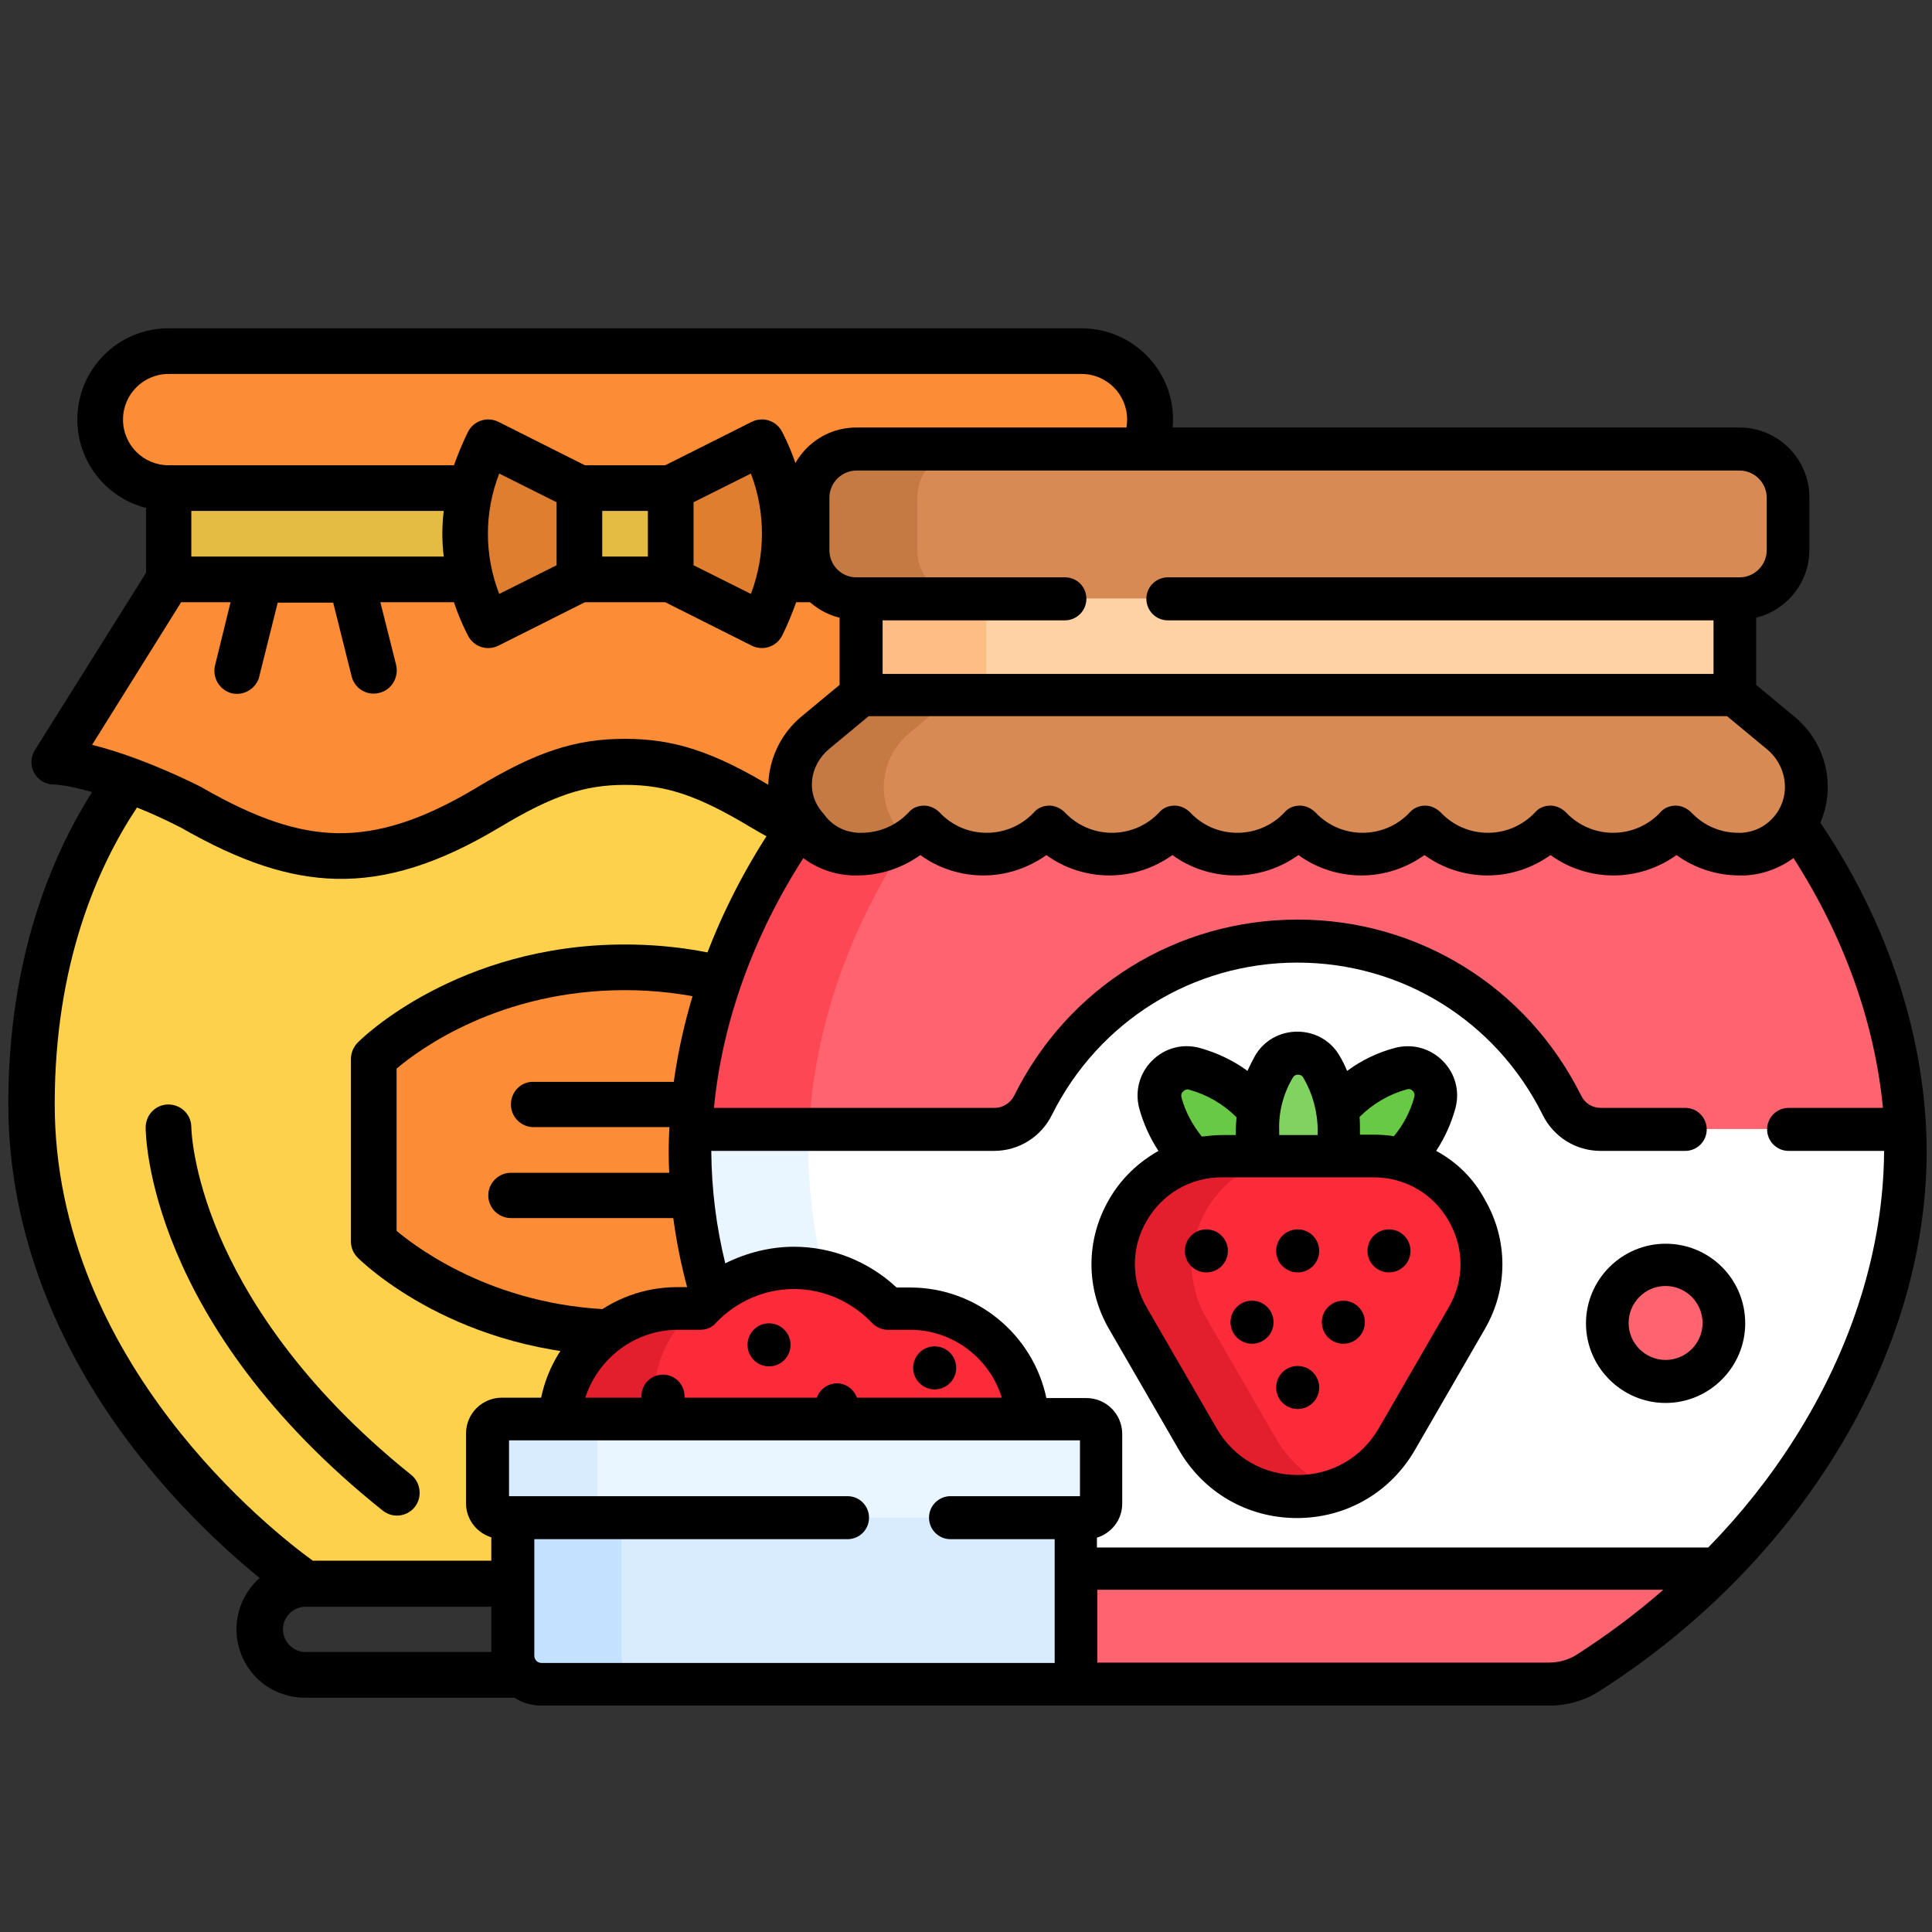 <?xml version="1.0" encoding="utf-8"?>
<!-- Generator: Adobe Illustrator 21.0.2, SVG Export Plug-In . SVG Version: 6.00 Build 0)  -->
<svg version="1.1" xmlns="http://www.w3.org/2000/svg" xmlns:xlink="http://www.w3.org/1999/xlink" x="0px" y="0px"
	 viewBox="0 0 512 512" style="enable-background:new 0 0 512 512;" xml:space="preserve">
<rect x="0" y="0" width="512" height="512" fill="#333333" stroke="none"/>
<style type="text/css">
	.st0{fill:#FDD14B;}
	.st1{fill:#FC8D36;}
	.st2{fill:#E4BC43;}
	.st3{fill:#E07E30;}
	.st4{fill:#FE646F;}
	.st5{fill:#FD4755;}
	.st6{fill:#FFFFFF;}
	.st7{fill:#EAF6FF;}
	.st8{fill:#FB2B3A;}
	.st9{fill:#E41F2D;}
	.st10{fill:#D8ECFE;}
	.st11{fill:#C4E2FF;}
	.st12{fill:#FED2A4;}
	.st13{fill:#FFBD86;}
	.st14{fill:#D88A55;}
	.st15{fill:#C57A44;}
	.st16{fill:#68CA44;}
	.st17{fill:#80D261;}
</style>
<g id="Filled">
	<g>
		<path class="st0" d="M322.9,292.7c0,78.6-72.6,127-72.6,127H81c0,0-72.6-48.4-72.6-127s48.4-108.9,48.4-108.9h217.7
			C274.5,183.8,322.9,214,322.9,292.7z"/>
		<g>
			<path class="st1" d="M316.9,201.9c0,0-12.1,0-36.3,12.1c-28,16.1-48.4,18.1-78.6,0c-14.7-8.8-24.2-12.1-36.3-12.1
				c-12.1,0-21.6,3.3-36.3,12.1c-30.2,18.1-50.7,16.1-78.6,0c-24.2-12.1-36.3-12.1-36.3-12.1l30.2-48.4h241.9L316.9,201.9z"/>
			<path class="st1" d="M232.2,280.6v48.4c0,0-24.2,24.2-66.5,24.2s-66.5-24.2-66.5-24.2v-48.4c0,0,24.2-24.2,66.5-24.2
				S232.2,280.6,232.2,280.6z"/>
			<path class="st1" d="M44.7,93h241.9c10,0,18.1,8.1,18.1,18.1l0,0c0,10-8.1,18.1-18.1,18.1H44.7c-10,0-18.1-8.1-18.1-18.1l0,0
				C26.5,101.2,34.7,93,44.7,93z"/>
		</g>
		<path class="st2" d="M44.7,129.3h241.9v24.2H44.7V129.3z"/>
		<path class="st2" d="M153.5,129.3h24.2v24.2h-24.2V129.3z"/>
		<path class="st3" d="M177.7,129.3l24.2-12.1c8.1,16.1,8.1,32.3,0,48.4l-24.2-12.1V129.3z"/>
		<path class="st3" d="M153.5,129.3l-24.2-12.1c-8.1,16.1-8.1,32.3,0,48.4l24.2-12.1V129.3z"/>
		<path d="M291.3,389.5c24.7-29.8,37.7-63.3,37.7-96.9c0-38.1-11.1-65.2-22.2-82.7c6.7-1.9,10-2,10.1-2c3.3,0,6-2.7,6-6
			c0-1.1-0.3-2.2-0.9-3.2l-29.3-46.9v-17.2c12.9-3.3,20.7-16.5,17.4-29.5C307.3,94.5,297.7,87,286.6,87H44.7
			c-13.4,0-24.2,10.8-24.2,24.2c0,11,7.5,20.7,18.2,23.4v17.2L9.3,198.7c-1.8,2.8-1,6.5,1.8,8.3c1,0.6,2.1,0.9,3.2,0.9
			c0.1,0,3.5,0.1,10.1,2c-11,17.4-22.2,44.5-22.2,82.7c0,33.6,13,67.1,37.7,96.9c8.7,10.5,18.4,20.1,28.9,28.7
			c-7.5,6.6-8.2,18.1-1.6,25.6c3.4,3.9,8.4,6.1,13.6,6.1h169.4c10,0,18.1-8.1,18.1-18.1c0-5.2-2.2-10.2-6.1-13.6
			C272.9,409.6,282.6,400,291.3,389.5L291.3,389.5z M32.6,111.2c0-6.7,5.4-12.1,12.1-12.1h241.9c6.7,0,12.1,5.4,12.1,12.1
			c0,6.7-5.4,12.1-12.1,12.1H211c-1-3-2.2-5.9-3.7-8.8c-1.5-3-5.1-4.2-8.1-2.7l-22.9,11.5H155l-22.9-11.5c-3-1.5-6.6-0.3-8.1,2.7
			c-1.4,2.8-2.6,5.8-3.7,8.8H44.7C38,123.3,32.6,117.9,32.6,111.2z M213.7,135.4h66.9v12.1h-66.9
			C214.1,143.5,214.1,139.4,213.7,135.4z M199,157.4l-15.2-7.6v-16.7l15.2-7.6C202.9,135.7,202.9,147.1,199,157.4z M171.7,135.4
			v12.1h-12.1v-12.1H171.7z M147.5,133.1v16.7l-15.2,7.6c-4-10.3-4-21.6,0-31.9L147.5,133.1z M117.6,147.5H50.7v-12.1h66.9
			C117.1,139.4,117.1,143.5,117.6,147.5z M24.4,197.4L48,159.6h13.1L57,176.3c-0.8,3.2,1.1,6.5,4.3,7.4c3.2,0.8,6.5-1.1,7.4-4.3
			c0,0,0-0.1,0-0.1l4.9-19.6h14.7l4.9,19.6c0.8,3.2,4.1,5.2,7.4,4.3c3.2-0.8,5.1-4.1,4.4-7.3l-4.2-16.7h19.5c1,3,2.2,5.9,3.7,8.8
			c1.5,3,5.1,4.2,8.1,2.7c0,0,0,0,0,0l22.9-11.5h21.3l22.9,11.5c3,1.5,6.6,0.3,8.1-2.7c0,0,0,0,0,0c1.4-2.8,2.6-5.8,3.7-8.8h19.5
			l-4.2,16.7c-0.8,3.2,1.1,6.5,4.3,7.4s6.5-1.1,7.4-4.3c0,0,0-0.1,0-0.1l4.9-19.6h14.7l4.9,19.6c0.8,3.2,4.1,5.2,7.4,4.3
			c3.2-0.8,5.1-4.1,4.4-7.3l-4.2-16.7h13.1l23.6,37.8c-6.5,1.6-16.2,4.8-29,11.2c-0.1,0.1-0.2,0.1-0.3,0.2
			c-14.1,8.1-25.1,11.8-35.6,12c-11.2,0.2-22.9-3.6-36.9-12c-15.9-9.6-26.3-13-39.4-13c-13.1,0-23.5,3.4-39.4,13
			c-14,8.4-25.7,12.2-36.9,12c-10.5-0.2-21.5-3.9-35.6-12c-0.1-0.1-0.2-0.1-0.3-0.2C40.5,202.2,30.9,199,24.4,197.4L24.4,197.4z
			 M250.3,437.8H81c-3.3,0-6-2.7-6-6s2.7-6,6-6h169.4c3.3,0,6,2.7,6,6S253.7,437.8,250.3,437.8z M248.4,413.6H82.9
			c-10-7.2-68.4-52.5-68.4-121c0-37.1,11.3-62.8,21.8-78.6c3.5,1.4,7.3,3.1,11.6,5.3c15.9,9.1,28.6,13.3,41.2,13.6
			c13.6,0.3,27.4-4.1,43.4-13.7c14-8.4,22.4-11.2,33.2-11.2c10.8,0,19.2,2.8,33.2,11.2c15.6,9.3,29,13.7,42.2,13.7
			c0.4,0,0.8,0,1.2,0c12.6-0.3,25.3-4.4,41.2-13.6c4.3-2.1,8.1-3.9,11.6-5.3c10.6,15.9,21.8,41.5,21.8,78.6
			c0,38.7-18.9,69.7-34.7,88.9C272.3,393.6,260.9,404.3,248.4,413.6L248.4,413.6z"/>
		<path d="M165.6,250.3c-44.3,0-69.8,24.9-70.8,26c-1.1,1.1-1.8,2.7-1.8,4.3v48.4c0,1.6,0.6,3.1,1.8,4.3c1.1,1.1,26.5,26,70.8,26
			s69.8-24.9,70.8-26c1.1-1.1,1.8-2.7,1.8-4.3v-48.4c0-1.6-0.6-3.1-1.8-4.3C235.4,275.2,210,250.3,165.6,250.3L165.6,250.3z
			 M226.1,326.3c-6,5.1-27.3,20.8-60.5,20.8c-32.9,0-54.4-15.8-60.5-20.9v-43c6-5.1,27.3-20.8,60.5-20.8c32.9,0,54.4,15.7,60.5,20.9
			V326.3z"/>
		<path d="M135.4,292.7c0,3.3,2.7,6,6,6h48.4c3.3,0,6-2.7,6-6s-2.7-6-6-6h-48.4C138.1,286.6,135.4,289.3,135.4,292.7z"/>
		<path d="M135.4,310.8c-3.3,0-6,2.7-6,6c0,3.3,2.7,6,6,6h60.5c3.3,0,6-2.7,6-6c0-3.3-2.7-6-6-6H135.4z"/>
		<path d="M108.9,390.8C79,366.8,64.8,343,58.1,327.3c-7.2-16.9-7.4-28.4-7.4-28.6c0-3.3-2.7-6-6.1-6c-3.3,0-6,2.7-6,6.1
			c0,2.1,0.7,51.9,62.8,101.5c2.6,2.1,6.4,1.7,8.5-0.9S111.5,392.8,108.9,390.8L108.9,390.8z"/>
	</g>
</g>
<g id="Capa_1">
	<g>
		<g>
			<g>
				<path class="st4" d="M475.8,218.4c-0.2,0.2-0.3,0.5-0.5,0.7c-3,4.1-7.7,7-13.6,7.3c-0.3,0-0.7,0-1,0c-6.6,0-12.5-2.8-16.7-7.2
					c-4.2,4.4-10.1,7.2-16.7,7.2s-12.5-2.8-16.7-7.2c-4.2,4.4-10.1,7.2-16.7,7.2c-6.6,0-12.5-2.8-16.7-7.2
					c-4.2,4.4-10.1,7.2-16.7,7.2s-12.5-2.8-16.7-7.2c-4.2,4.4-10.1,7.2-16.7,7.2c-6.6,0-12.5-2.8-16.7-7.2
					c-4.2,4.4-10.1,7.2-16.7,7.2s-12.5-2.8-16.7-7.2c-4.2,4.4-10.1,7.2-16.7,7.2c-6.6,0-12.5-2.8-16.7-7.2
					c-4.2,4.4-10.1,7.2-16.7,7.2c-0.4,0-0.7,0-1,0c-5.8-0.3-10.6-3.2-13.6-7.3c-0.2-0.2-0.3-0.5-0.5-0.7
					c-18.1,25.7-29.1,55.9-29.2,86.9c0.1,13.1,2.2,26,5.9,38.4c5.9-4.9,13.4-7.8,21.6-7.8c9.8,0,18.6,4.2,24.9,10.8h5.9
					c16.5,0,30.2,13,31.2,29.3H288c2.1,0,3.8,1.7,3.8,3.8v18.5c0,2.1-1.7,3.8-3.8,3.8h-2.9v44.2h125.4c3.6,0,7.2-1,10.2-2.9
					c47.2-29.9,83.8-81.9,84.2-138.1C504.8,274.2,493.8,244,475.8,218.4L475.8,218.4z"/>
			</g>
			<g>
				<path class="st5" d="M227.3,226.4c-0.4,0-0.7,0-1,0c-5.8-0.3-10.6-3.2-13.6-7.3c-0.2-0.2-0.3-0.5-0.5-0.7
					c-16.9,24-27.6,51.9-29,80.8h31.2c1.4-27.6,11.2-54.3,26.8-77.5C237.3,224.6,232.5,226.4,227.3,226.4z"/>
			</g>
			<path class="st6" d="M504.8,299.2h-80.4c-4.4,0-8.4-2.5-10.3-6.4c-12.8-25.7-39.4-43.4-70.1-43.4s-57.3,17.7-70.1,43.4
				c-1.9,3.9-5.9,6.4-10.3,6.4h-80.4c-0.1,2-0.2,4.1-0.2,6.1c0.1,13.1,2.2,26,5.9,38.4c5.9-4.9,13.4-7.8,21.6-7.8
				c9.8,0,18.6,4.2,24.9,10.8h5.9c16.5,0,30.2,13,31.2,29.3H288c2.1,0,3.8,1.7,3.8,3.8v18.5c0,2.1-1.7,3.8-3.8,3.8h-2.9v13.6h170
				c29.5-29.7,49.6-68.9,49.8-110.4C504.9,303.3,504.9,301.2,504.8,299.2L504.8,299.2z"/>
			<g>
				<path class="st7" d="M210.5,335.9c2.7,0,5.2,0.3,7.7,0.9c-2.5-10.3-3.9-20.8-4-31.5c0-2,0.1-4.1,0.2-6.1h-31.2
					c-0.1,2-0.2,4.1-0.2,6.1c0.1,13.1,2.2,26,5.9,38.4C194.8,338.9,202.3,335.9,210.5,335.9z"/>
			</g>
			<g>
				<g>
					<path class="st8" d="M272.4,376.1c-1-16.3-14.6-29.3-31.2-29.3h-5.9c-6.2-6.6-15.1-10.8-24.9-10.8s-18.6,4.2-24.9,10.8h-5.9
						c-16.5,0-30.2,13-31.2,29.3H272.4z"/>
				</g>
				<g>
					<path class="st9" d="M173.8,376.1c-0.3-1.8-0.5-3.7-0.5-5.6c0-9.5,4.3-18,11-23.8h-4.6c-16.5,0-30.2,13-31.2,29.3H173.8z"/>
				</g>
				<path class="st10" d="M135.9,401.4v37.3c0,4.2,3.4,7.6,7.6,7.6h141.7v-44.9H135.9z"/>
				<g>
					<path class="st11" d="M164.7,438.7v-36.6h-28.8v36.6c0,4.2,3.4,7.6,7.6,7.6h28.8C168.1,446.3,164.7,442.9,164.7,438.7z"/>
				</g>
				<g>
					<path class="st7" d="M133,402.2h155c2.1,0,3.8-1.7,3.8-3.8v-18.5c0-2.1-1.7-3.8-3.8-3.8H133c-2.1,0-3.8,1.7-3.8,3.8v18.5
						C129.2,400.5,130.9,402.2,133,402.2z"/>
				</g>
				<g>
					<path class="st10" d="M158.3,398.4v-18.5c0-2.1,1.7-3.8,3.8-3.8H133c-2.1,0-3.8,1.7-3.8,3.8v18.5c0,2.1,1.7,3.8,3.8,3.8H162
						C160,402.2,158.3,400.5,158.3,398.4z"/>
				</g>
			</g>
			<path class="st12" d="M228.2,157.9h231.5v26.3H228.2L228.2,157.9z"/>
			<path class="st13" d="M228.2,158.6h33.2v25.6h-33.2L228.2,158.6z"/>
			<g>
				<path class="st14" d="M459.7,184.2H228.2l-12.1,10c-7.4,6.1-9.2,17.1-3.5,24.9c3,4.1,7.7,7,13.6,7.3c0.3,0,0.7,0,1,0
					c6.6,0,12.5-2.8,16.7-7.2c4.2,4.4,10.1,7.2,16.7,7.2c6.6,0,12.5-2.8,16.7-7.2c4.2,4.4,10.1,7.2,16.7,7.2s12.5-2.8,16.7-7.2
					c4.2,4.4,10.1,7.2,16.7,7.2s12.5-2.8,16.7-7.2c4.2,4.4,10.1,7.2,16.7,7.2c6.6,0,12.5-2.8,16.7-7.2c4.2,4.4,10.1,7.2,16.7,7.2
					s12.5-2.8,16.7-7.2c4.2,4.4,10.1,7.2,16.7,7.2s12.5-2.8,16.7-7.2c4.2,4.4,10.1,7.2,16.7,7.2c0.4,0,0.7,0,1,0
					c5.8-0.3,10.6-3.2,13.6-7.3c5.7-7.8,4-18.8-3.5-24.9L459.7,184.2z"/>
			</g>
			<g>
				<g>
					<path class="st15" d="M237.6,219.1c-5.7-7.8-4-18.8,3.5-24.9l12.1-10h-24.9l-12.1,10c-7.4,6.1-9.2,17.1-3.5,24.9
						c3,4.1,7.7,7,13.6,7.3c0.3,0,0.7,0,1,0c4.9,0,9.5-1.6,13.2-4.2C239.4,221.3,238.4,220.2,237.6,219.1L237.6,219.1z"/>
				</g>
			</g>
			<g>
				<path class="st14" d="M461,158.6H226.9c-7.1,0-12.8-5.7-12.8-12.8v-13.9c0-7.1,5.7-12.8,12.8-12.8H461c7.1,0,12.8,5.7,12.8,12.8
					v13.9C473.8,152.9,468.1,158.6,461,158.6z"/>
			</g>
			<g>
				<path class="st15" d="M243.1,145.8v-13.9c0-7.1,5.7-12.8,12.8-12.8h-29c-7.1,0-12.8,5.7-12.8,12.8v13.9
					c0,7.1,5.7,12.8,12.8,12.8h29C248.8,158.6,243.1,152.9,243.1,145.8z"/>
			</g>
			<g>
				<g>
					<circle class="st4" cx="441.4" cy="350.7" r="15.4"/>
				</g>
			</g>
			<g>
				<g>
					<g>
						<path class="st16" d="M316.4,307.3c0,0,0.1,0.1,0.1,0.1c2.3-0.6,4.8-1,7.4-1h9.9c-0.4-2.2-0.7-4.5-0.7-6.8
							c0-1.9,0.2-3.7,0.5-5.5c-0.6-0.7-1.3-1.5-2-2.2c-4.3-4.3-9.5-7.2-15-8.7c-5.4-1.5-10.4,3.5-9,9
							C309.2,297.7,312.1,302.9,316.4,307.3L316.4,307.3z"/>
						<path class="st16" d="M354.1,306.4h9.9c2.6,0,5.1,0.3,7.4,1c0,0,0.1-0.1,0.1-0.1c4.3-4.3,7.2-9.5,8.7-15c1.5-5.4-3.5-10.4-9-9
							c-5.5,1.5-10.7,4.4-15,8.7c-0.7,0.7-1.3,1.4-2,2.2c0.3,1.8,0.5,3.6,0.5,5.5C354.8,301.9,354.5,304.2,354.1,306.4L354.1,306.4z
							"/>
						<path class="st17" d="M354.1,306.4c0.4-2.2,0.7-4.5,0.7-6.8c0-6.2-1.6-11.9-4.5-16.9c-2.8-4.8-9.8-4.8-12.5,0
							c-2.9,5-4.5,10.7-4.5,16.9c0,2.3,0.2,4.6,0.7,6.8H354.1z"/>
					</g>
					<g>
						<path class="st8" d="M370.4,381.3l18.5-32c11-19.1-2.8-43-24.8-43h-40.1c-22.1,0-35.9,23.9-24.8,43l18.5,32
							C329.3,401.7,358.6,401.7,370.4,381.3L370.4,381.3z"/>
					</g>
					<g>
						<path class="st9" d="M338.2,381.3l-18.5-32c-11-19.1,2.8-43,24.8-43h-20.7c-22.1,0-35.9,23.9-24.8,43l18.5,32
							c7.9,13.6,23.6,18.1,36.7,13.4C347.9,392.5,342.1,388,338.2,381.3z"/>
					</g>
				</g>
			</g>
		</g>
		<g>
			<path d="M482.4,218c4.2-9.6,1.6-21.2-7-28.2l-10-8.3v-17.8c8.1-2,14.1-9.3,14.1-18v-13.9c0-10.2-8.3-18.5-18.5-18.5H226.9
				c-10.2,0-18.5,8.3-18.5,18.5v13.9c0,8.7,6,16,14.1,18v17.8l-10,8.3c-8.5,7-11.1,18.7-7,28.2c-18.1,26.8-28.1,57.3-28.3,87.3
				c0.1,11.9,1.7,23.9,4.9,35.8h-2.6c-17.7,0-32.6,12.6-36.1,29.3H133c-5.2,0-9.5,4.2-9.5,9.5v18.5c0,4.2,2.8,7.8,6.7,9v31.3
				c0,7.3,5.9,13.3,13.3,13.3h267.1c4.7,0,9.3-1.3,13.2-3.8c24.8-15.8,46.1-36.8,61.4-60.9c16.5-25.9,25.3-54.2,25.4-82
				C510.5,275.3,500.5,244.8,482.4,218L482.4,218z M219.8,145.8v-13.9c0-3.9,3.2-7.2,7.2-7.2H461c3.9,0,7.2,3.2,7.2,7.2v13.9
				c0,3.9-3.2,7.2-7.2,7.2H309.5c-3.1,0-5.7,2.5-5.7,5.7c0,3.1,2.5,5.7,5.7,5.7h144.6v14.2H233.9v-14.2h48.3c3.1,0,5.7-2.5,5.7-5.7
				s-2.5-5.7-5.7-5.7h-55.3C223,153,219.8,149.8,219.8,145.8z M219.7,198.5l10.5-8.7h227.5l10.5,8.7c5.3,4.3,6.4,11.9,2.5,17.2
				c-2.2,3-5.5,4.8-9.2,5c-0.3,0-0.5,0-0.8,0c-4.8,0-9.2-1.9-12.5-5.4c-1.1-1.1-2.6-1.8-4.1-1.8c-1.6,0-3.1,0.6-4.1,1.8
				c-3.3,3.5-7.8,5.4-12.5,5.4s-9.2-1.9-12.5-5.4c-1.1-1.1-2.6-1.8-4.1-1.8c-1.6,0-3.1,0.6-4.1,1.8c-3.3,3.5-7.8,5.4-12.5,5.4
				s-9.2-1.9-12.5-5.4c-1.1-1.1-2.6-1.8-4.1-1.8s-3.1,0.6-4.1,1.8c-3.3,3.5-7.8,5.4-12.5,5.4s-9.2-1.9-12.5-5.4
				c-1.1-1.1-2.6-1.8-4.1-1.8c-1.6,0-3.1,0.6-4.1,1.8c-3.3,3.5-7.8,5.4-12.5,5.4c-4.8,0-9.2-1.9-12.5-5.4c-1.1-1.1-2.6-1.8-4.1-1.8
				c-1.6,0-3.1,0.6-4.1,1.8c-3.3,3.5-7.8,5.4-12.5,5.4s-9.2-1.9-12.5-5.4c-1.1-1.1-2.6-1.8-4.1-1.8c-1.6,0-3.1,0.6-4.1,1.8
				c-3.3,3.5-7.8,5.4-12.5,5.4c-4.8,0-9.2-1.9-12.5-5.4c-1.1-1.1-2.6-1.8-4.1-1.8c-1.6,0-3.1,0.6-4.1,1.8c-3.3,3.5-7.8,5.4-12.5,5.4
				c-0.3,0-0.5,0-0.8,0c-3.8-0.2-7-1.9-9.2-5C213.4,210.4,214.5,202.9,219.7,198.5L219.7,198.5z M179.7,352.4h5.9
				c1.6,0,3.1-0.6,4.1-1.8c5.4-5.7,12.9-9,20.7-9c7.8,0,15.3,3.3,20.7,9c1.1,1.1,2.6,1.8,4.1,1.8h5.9c11.5,0,21.2,7.6,24.4,18h-38.4
				c-0.8-2.2-2.9-3.8-5.3-3.8s-4.6,1.6-5.3,3.8h-35.1c0-0.1,0-0.3,0-0.4c0-3.1-2.5-5.7-5.7-5.7s-5.7,2.5-5.7,5.7c0,0.1,0,0.3,0,0.4
				h-14.9C158.5,360,168.2,352.4,179.7,352.4L179.7,352.4z M286.1,396.5h-34.2c-3.1,0-5.7,2.5-5.7,5.7c0,3.1,2.5,5.7,5.7,5.7h27.6
				v32.8h-136c-1.1,0-1.9-0.9-1.9-1.9v-30.9h83c3.1,0,5.7-2.5,5.7-5.7c0-3.1-2.5-5.7-5.7-5.7h-89.7v-14.8h151.3V396.5z M417.7,438.6
				c-2.1,1.3-4.6,2-7.2,2H290.8v-19.3h150C433.5,427.7,425.8,433.4,417.7,438.6z M475.6,381.2c-6.5,10.3-14.2,20-22.9,28.9h-162
				v-2.6c3.9-1.2,6.7-4.8,6.7-9v-18.5c0-5.2-4.2-9.5-9.5-9.5h-10.6c-3.5-16.7-18.4-29.3-36.1-29.3h-3.6
				c-7.4-6.9-17.1-10.8-27.2-10.8c-6.3,0-12.6,1.6-18.2,4.4c-2.4-9.8-3.6-19.6-3.7-29.4c0-0.1,0-0.3,0-0.4h74.9
				c6.6,0,12.5-3.7,15.4-9.6c12.4-24.8,37.3-40.3,65-40.3c27.7,0,52.6,15.4,65,40.3c2.9,5.9,8.8,9.6,15.4,9.6h22.4
				c3.1,0,5.7-2.5,5.7-5.7c0-3.1-2.5-5.7-5.7-5.7h-22.4c-2.2,0-4.2-1.2-5.2-3.3c-14.3-28.7-43.1-46.6-75.1-46.6
				s-60.8,17.8-75.1,46.6c-1,2-3,3.3-5.2,3.3h-74.4c2.2-22.7,10.4-45.5,23.7-66.2c3.7,2.8,8.2,4.4,13,4.6c0.4,0,0.9,0,1.3,0
				c6,0,11.8-1.9,16.7-5.4c4.8,3.5,10.7,5.4,16.7,5.4c6,0,11.8-1.9,16.7-5.4c4.8,3.5,10.7,5.4,16.7,5.4c6,0,11.8-1.9,16.7-5.4
				c4.8,3.5,10.7,5.4,16.7,5.4c6,0,11.8-1.9,16.7-5.4c4.8,3.5,10.7,5.4,16.7,5.4c6,0,11.8-1.9,16.7-5.4c4.8,3.5,10.7,5.4,16.7,5.4
				c6,0,11.8-1.9,16.7-5.4c4.8,3.5,10.7,5.4,16.7,5.4c6,0,11.8-1.9,16.7-5.4c4.8,3.5,10.7,5.4,16.7,5.4c0.4,0,0.9,0,1.3,0
				c4.8-0.2,9.3-1.9,13-4.6c13.3,20.7,21.5,43.4,23.7,66.2H474c-3.1,0-5.7,2.5-5.7,5.7c0,3.1,2.5,5.7,5.7,5.7h25.3
				c0,0.1,0,0.3,0,0.4C499.1,330.8,490.9,357.1,475.6,381.2L475.6,381.2z"/>
			<path d="M441.4,329.6c-11.6,0-21.1,9.5-21.1,21.1c0,11.6,9.5,21.1,21.1,21.1c11.6,0,21.1-9.5,21.1-21.1
				C462.5,339,453.1,329.6,441.4,329.6z M441.4,360.4c-5.4,0-9.8-4.4-9.8-9.8c0-5.4,4.4-9.8,9.8-9.8s9.8,4.4,9.8,9.8
				C451.2,356,446.8,360.4,441.4,360.4z"/>
			<path d="M380.6,305c2.3-3.5,4-7.3,5.1-11.3c1.2-4.5,0-9.2-3.4-12.6c-3.3-3.3-8-4.6-12.6-3.4c-4.6,1.2-8.9,3.3-12.7,6.1
				c-0.6-1.4-1.2-2.7-2-4c-2.3-4-6.5-6.4-11.2-6.4s-8.9,2.4-11.2,6.4c-0.7,1.3-1.4,2.6-2,4c-3.8-2.8-8.1-4.8-12.7-6.1
				c-4.5-1.2-9.2,0-12.6,3.4c-3.3,3.3-4.6,8-3.4,12.6c1.1,4,2.8,7.8,5.1,11.3c-5.3,3-9.9,7.3-13.1,12.9c-6.2,10.7-6.2,23.6,0,34.3
				l18.5,32c6.5,11.3,18.2,18.1,31.3,18.1c13.1,0,24.8-6.8,31.3-18.1l18.5-32c6.2-10.7,6.2-23.6,0-34.3
				C390.5,312.3,386,307.9,380.6,305z M360.3,296c3.5-3.5,7.8-6,12.5-7.3c0.2,0,0.3-0.1,0.5-0.1c0.5,0,0.9,0.3,1.1,0.5
				c0.3,0.3,0.6,0.8,0.4,1.6c-1,3.8-2.9,7.4-5.4,10.4c-1.8-0.3-3.6-0.4-5.4-0.4h-3.6c0-0.4,0-0.7,0-1.1
				C360.4,298.4,360.4,297.2,360.3,296C360.3,296,360.3,296,360.3,296L360.3,296z M342.6,285.6c0.4-0.7,1-0.8,1.4-0.8s1,0.1,1.4,0.8
				c2.5,4.3,3.8,9.1,3.8,14.1c0,0.4,0,0.7,0,1.1h-10.2c0-0.4,0-0.7,0-1.1C338.8,294.7,340.1,289.8,342.6,285.6L342.6,285.6z
				 M313.6,289.2c0.2-0.2,0.6-0.5,1.1-0.5c0.1,0,0.3,0,0.5,0.1c4.7,1.3,9,3.8,12.5,7.3c0,0,0,0,0,0c-0.1,1.2-0.2,2.4-0.2,3.6
				c0,0.4,0,0.7,0,1.1h-3.6c-1.8,0-3.6,0.2-5.4,0.4c-2.5-3.1-4.4-6.6-5.4-10.4C312.9,290,313.3,289.4,313.6,289.2z M383.9,346.5
				l-18.5,32c-4.5,7.8-12.5,12.4-21.5,12.4c-9,0-17-4.6-21.5-12.4l-18.5-32c-4.2-7.2-4.2-15.8,0-23c4.2-7.2,11.6-11.5,19.9-11.5H364
				c8.3,0,15.8,4.3,19.9,11.5C388.1,330.8,388.1,339.3,383.9,346.5z"/>
			<circle cx="331.8" cy="350.4" r="5.7"/>
			<circle cx="356" cy="350.4" r="5.7"/>
			<circle cx="343.9" cy="367.7" r="5.7"/>
			<circle cx="319.7" cy="331.5" r="5.7"/>
			<circle cx="343.9" cy="331.5" r="5.7"/>
			<circle cx="368.1" cy="331.5" r="5.7"/>
			<circle cx="247.7" cy="362.5" r="5.7"/>
			<circle cx="203.8" cy="356.4" r="5.7"/>
		</g>
	</g>
</g>
</svg>
